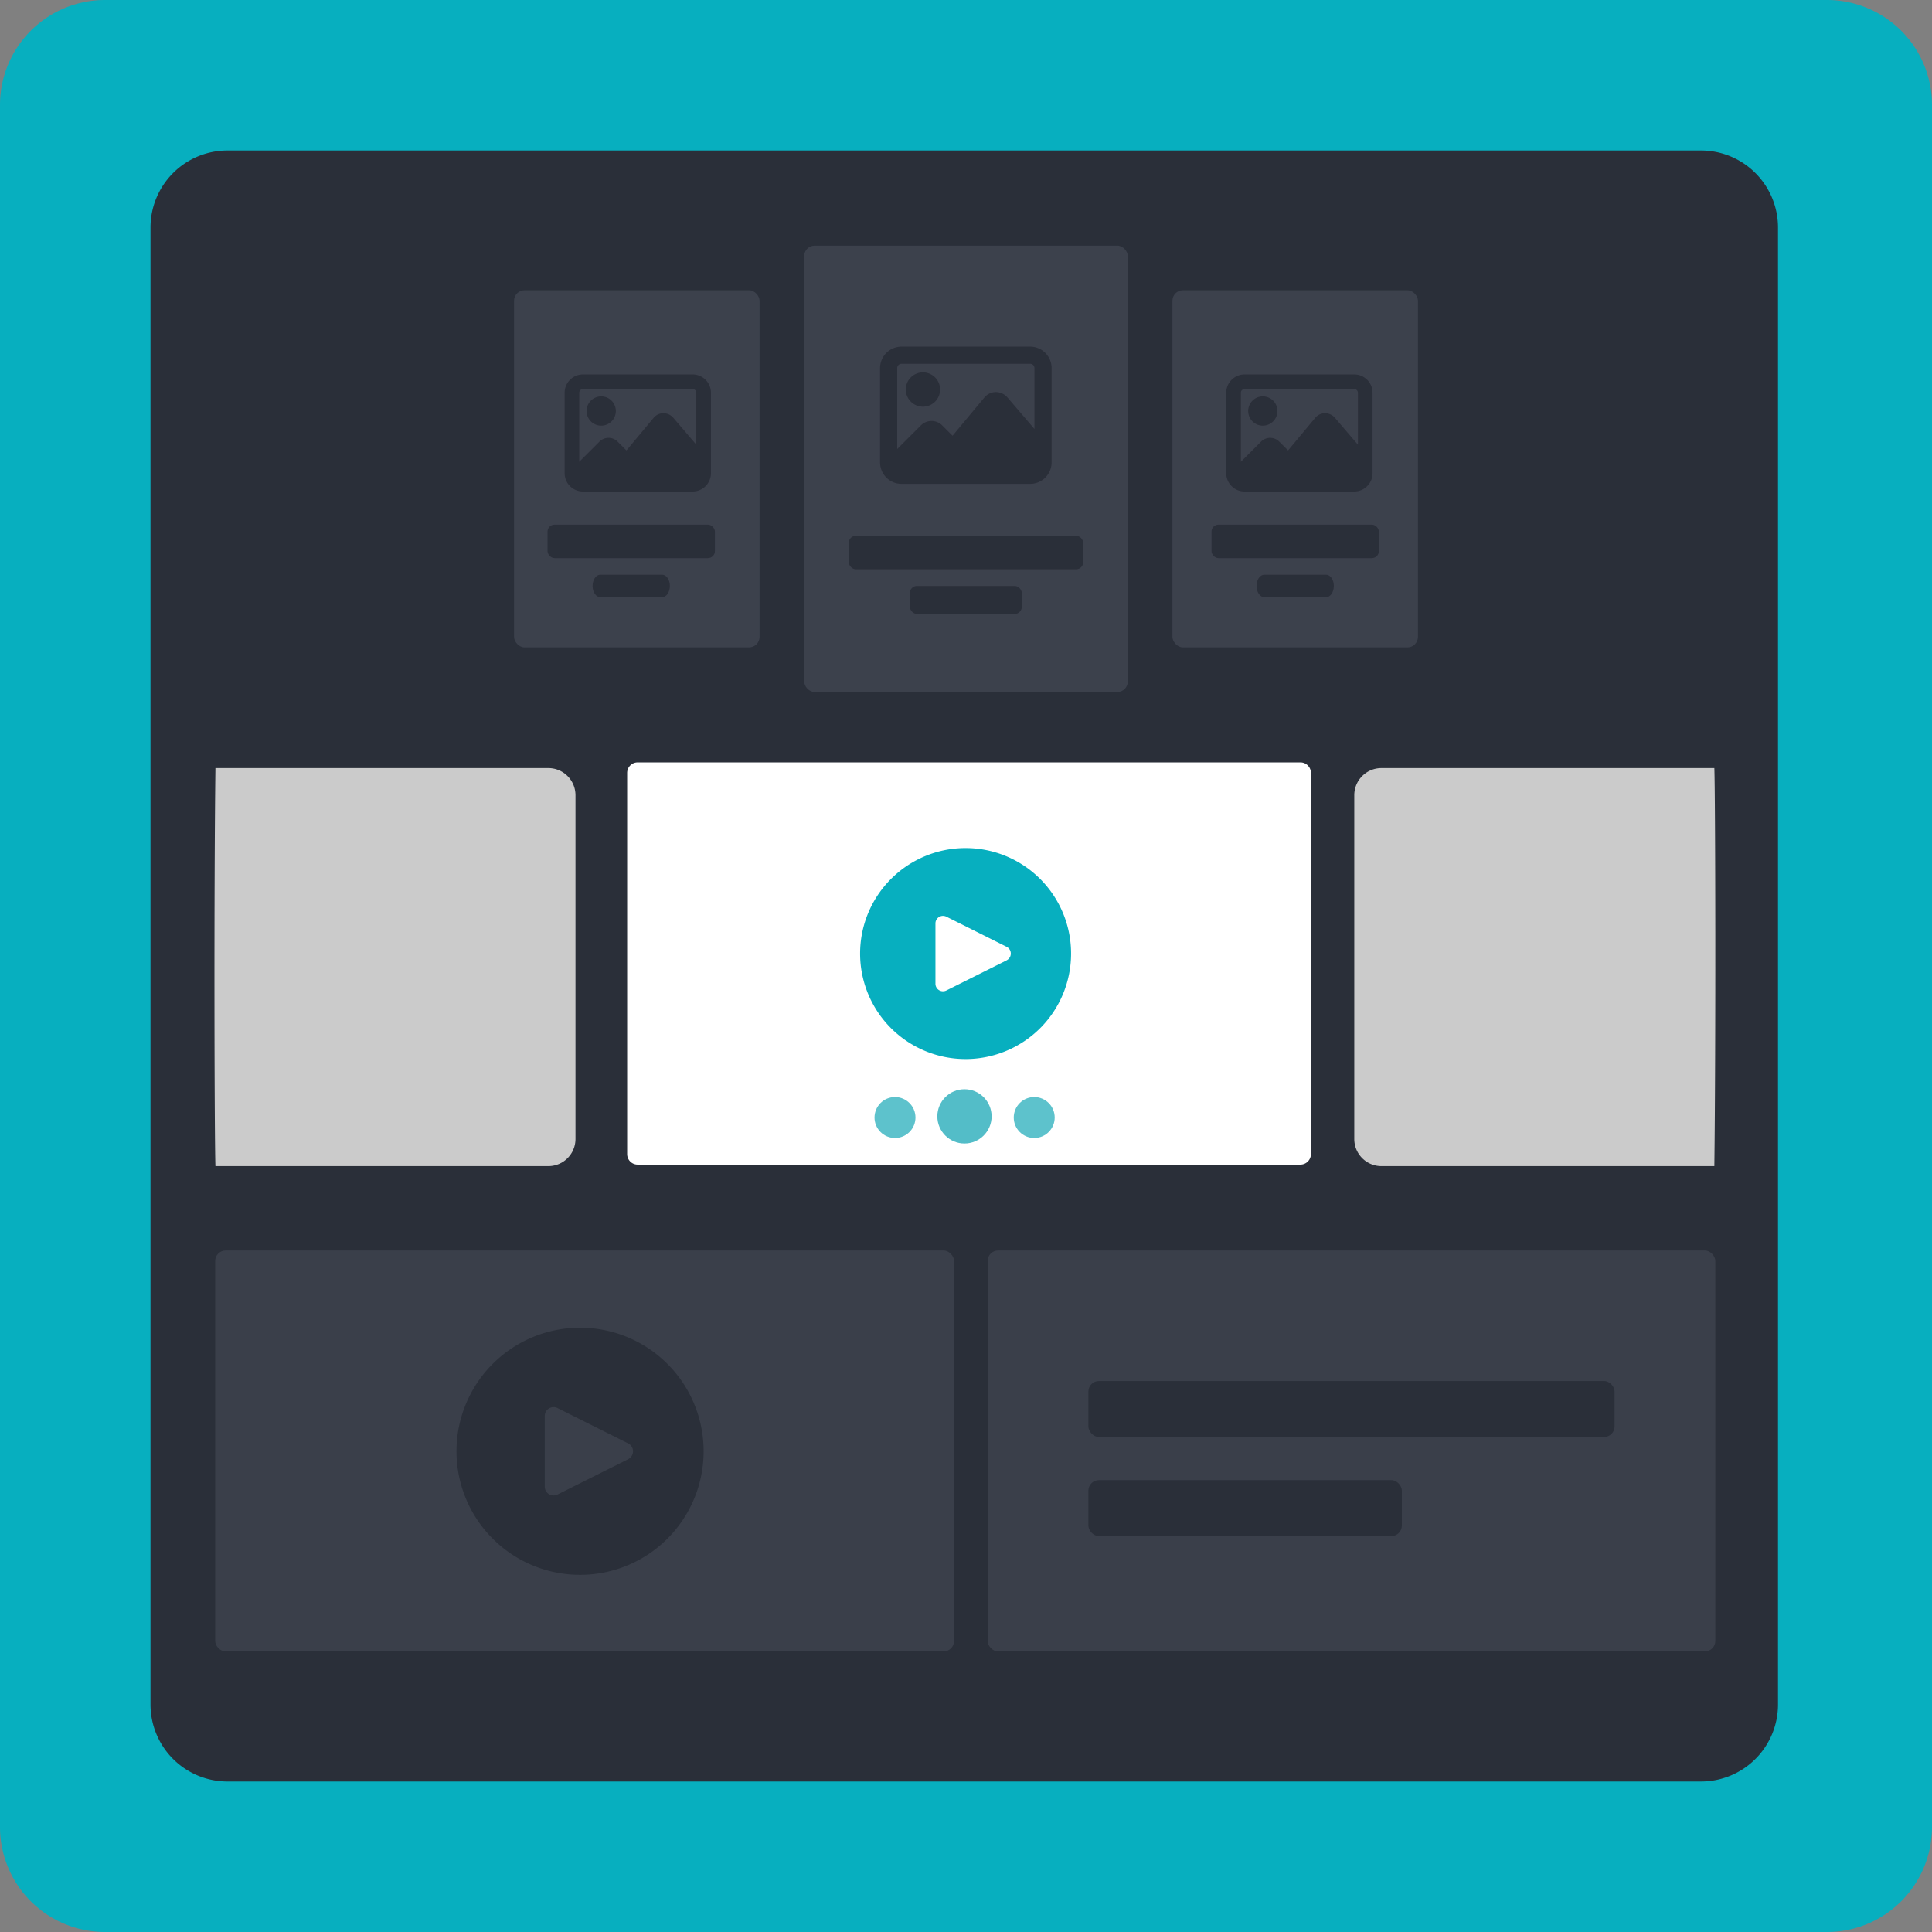 <svg xmlns="http://www.w3.org/2000/svg" width="552" height="552" viewBox="0 0 552 552">
  <rect x="0" y="0" width="552" height="552" fill="#808080" stroke="none"/>
  <g id="Group_4315" data-name="Group 4315" transform="translate(-1012 -6862)">
    <path id="Path_35832" data-name="Path 35832" d="M30,0H522a30,30,0,0,1,30,30V522a30,30,0,0,1-30,30H30A30,30,0,0,1,0,522V30A30,30,0,0,1,30,0Z" transform="translate(1012 6862)" fill="#07afbf"/>
    <path id="Path_35831" data-name="Path 35831" d="M22,0H443a22,22,0,0,1,22,22V444a22,22,0,0,1-22,22H22A22,22,0,0,1,0,444V22A22,22,0,0,1,22,0Z" transform="translate(1055 6905)" fill="#2a2f39"/>
    <g id="Group_4312" data-name="Group 4312" transform="translate(1073.275 7079.823)">
      <g id="Group_1333" data-name="Group 1333" transform="translate(0 0)">
        <path id="Path_35627" data-name="Path 35627" d="M37.369,0h95.118a7.754,7.754,0,0,1,7.754,7.754v98.218a7.754,7.754,0,0,1-7.754,7.754H37.369C37.076,105.658,36.93,35.037,37.369,0Z" transform="translate(-37.092 1.627)" fill="#cbcbcb"/>
        <path id="Path_35874" data-name="Path 35874" d="M3,0H192.361a3,3,0,0,1,3,3V111.918a3,3,0,0,1-3,3H3a3,3,0,0,1-3-3V3A3,3,0,0,1,3,0Z" transform="translate(117.911)" fill="#fff"/>
        <path id="Path_35628" data-name="Path 35628" d="M.277,0H95.4a7.754,7.754,0,0,1,7.754,7.754v98.218a7.754,7.754,0,0,1-7.754,7.754H.277C-.016,105.658-.162,35.037.277,0Z" transform="translate(428.817 115.353) rotate(180)" fill="#cbcbcb"/>
      </g>
      <g id="play-button_7_" data-name="play-button (7)" transform="translate(184.468 24.482)">
        <g id="Group_1239" data-name="Group 1239">
          <path id="Path_8786" data-name="Path 8786" d="M30.139,0A30.139,30.139,0,1,0,60.278,30.139,30.139,30.139,0,0,0,30.139,0ZM42.832,31.1a2.153,2.153,0,0,1-.966.966v.011L24.643,40.688a2.153,2.153,0,0,1-3.115-1.937V21.528A2.153,2.153,0,0,1,24.643,19.6l17.222,8.611A2.153,2.153,0,0,1,42.832,31.1Z" fill="#07afbf"/>
        </g>
      </g>
      <circle id="Ellipse_588" data-name="Ellipse 588" cx="5.85" cy="5.85" r="5.85" transform="translate(188.589 95.617)" fill="#0aa2b1" opacity="0.66"/>
      <circle id="Ellipse_589" data-name="Ellipse 589" cx="7.754" cy="7.754" r="7.754" transform="translate(206.536 93.383)" fill="#0aa2b1" opacity="0.7"/>
      <circle id="Ellipse_590" data-name="Ellipse 590" cx="5.85" cy="5.85" r="5.85" transform="translate(228.367 95.617)" fill="#0aa2b1" opacity="0.66"/>
    </g>
    <g id="Group_4313" data-name="Group 4313" transform="translate(1073.479 7219.285)">
      <rect id="Rectangle_2331" data-name="Rectangle 2331" width="211.109" height="114.558" rx="3" transform="translate(0 0)" fill="#3a3f4a"/>
      <rect id="Rectangle_2332" data-name="Rectangle 2332" width="207.91" height="114.558" rx="3" transform="translate(220.704 0)" fill="#3a3f4a"/>
      <g id="play-button_7_2" data-name="play-button (7)" transform="translate(68.946 22.062)">
        <g id="Group_1239-2" data-name="Group 1239">
          <path id="Path_8786-2" data-name="Path 8786" d="M35.305,0A35.305,35.305,0,1,0,70.61,35.305,35.305,35.305,0,0,0,35.305,0ZM50.173,36.43a2.522,2.522,0,0,1-1.132,1.132v.013L28.867,47.662a2.522,2.522,0,0,1-3.649-2.27V25.218a2.522,2.522,0,0,1,3.649-2.257L49.041,33.048A2.522,2.522,0,0,1,50.173,36.43Z" fill="#2a2f39"/>
        </g>
      </g>
      <rect id="Rectangle_2339" data-name="Rectangle 2339" width="150.335" height="15.985" rx="3" transform="translate(249.492 37.298)" fill="#2a2f39"/>
      <rect id="Rectangle_2340" data-name="Rectangle 2340" width="89.561" height="15.985" rx="3" transform="translate(249.492 65.611)" fill="#2a2f39"/>
    </g>
    <g id="Group_4314" data-name="Group 4314" transform="translate(1158.872 6932.181)" opacity="0.82">
      <rect id="Rectangle_2352" data-name="Rectangle 2352" width="92.462" height="127.534" rx="3" transform="translate(82.897 0)" fill="#404551"/>
      <rect id="Rectangle_2356" data-name="Rectangle 2356" width="70.144" height="102.027" rx="3" transform="translate(188.112 12.753)" fill="#404551"/>
      <rect id="Rectangle_2357" data-name="Rectangle 2357" width="70.144" height="102.027" rx="3" transform="translate(0 12.753)" fill="#404551"/>
      <g id="image_2_" data-name="image (2)" transform="translate(104.575 28.857)">
        <path id="Path_8784" data-name="Path 8784" d="M154.221,74.295a4.9,4.9,0,1,0-4.9-4.9A4.906,4.906,0,0,0,154.221,74.295Zm0,0" transform="translate(-141.968 -57.14)" fill="#2a2f39"/>
        <path id="Path_8785" data-name="Path 8785" d="M128.205.492H91.446A6.135,6.135,0,0,0,85.32,6.619V33.575A6.135,6.135,0,0,0,91.446,39.7h36.759a6.135,6.135,0,0,0,6.127-6.127V6.619A6.135,6.135,0,0,0,128.205.492Zm-36.759,4.9h36.759a1.226,1.226,0,0,1,1.226,1.225v17.4l-7.741-9.033a4.389,4.389,0,0,0-3.286-1.507,4.283,4.283,0,0,0-3.274,1.546l-9.1,10.925-2.965-2.958a4.3,4.3,0,0,0-6.077,0L90.221,29.75V6.619A1.225,1.225,0,0,1,91.446,5.394Zm0,0" transform="translate(-85.32 -0.492)" fill="#2a2f39"/>
      </g>
      <g id="image_2_2" data-name="image (2)" transform="translate(203.481 36.802)">
        <path id="Path_8784-2" data-name="Path 8784" d="M153.5,72.854a4.181,4.181,0,1,0-4.181-4.181A4.185,4.185,0,0,0,153.5,72.854Zm0,0" transform="translate(-143.049 -58.221)" fill="#2a2f39"/>
        <path id="Path_8785-2" data-name="Path 8785" d="M121.9.492H90.546A5.234,5.234,0,0,0,85.32,5.719V28.713a5.234,5.234,0,0,0,5.226,5.226H121.9a5.234,5.234,0,0,0,5.226-5.226V5.719A5.234,5.234,0,0,0,121.9.492ZM90.546,4.673H121.9a1.046,1.046,0,0,1,1.045,1.045v14.84l-6.6-7.706a3.744,3.744,0,0,0-2.8-1.285,3.654,3.654,0,0,0-2.793,1.319l-7.764,9.319-2.529-2.523a3.669,3.669,0,0,0-5.184,0L89.5,25.45V5.719A1.045,1.045,0,0,1,90.546,4.673Zm0,0" transform="translate(-85.32 -0.492)" fill="#2a2f39"/>
      </g>
      <g id="image_2_3" data-name="image (2)" transform="translate(14.45 36.802)">
        <path id="Path_8784-3" data-name="Path 8784" d="M153.5,72.854a4.181,4.181,0,1,0-4.181-4.181A4.185,4.185,0,0,0,153.5,72.854Zm0,0" transform="translate(-143.049 -58.221)" fill="#2a2f39"/>
        <path id="Path_8785-3" data-name="Path 8785" d="M121.9.492H90.546A5.234,5.234,0,0,0,85.32,5.719V28.713a5.234,5.234,0,0,0,5.226,5.226H121.9a5.234,5.234,0,0,0,5.226-5.226V5.719A5.234,5.234,0,0,0,121.9.492ZM90.546,4.673H121.9a1.046,1.046,0,0,1,1.045,1.045v14.84l-6.6-7.706a3.744,3.744,0,0,0-2.8-1.285,3.654,3.654,0,0,0-2.793,1.319l-7.764,9.319-2.529-2.523a3.669,3.669,0,0,0-5.184,0L89.5,25.45V5.719A1.045,1.045,0,0,1,90.546,4.673Zm0,0" transform="translate(-85.32 -0.492)" fill="#2a2f39"/>
      </g>
      <rect id="Rectangle_2359" data-name="Rectangle 2359" width="66.955" height="9.565" rx="2" transform="translate(95.65 82.897)" fill="#2a2f39"/>
      <rect id="Rectangle_2360" data-name="Rectangle 2360" width="31.964" height="7.991" rx="2" transform="translate(113.099 97.223)" fill="#2a2f39"/>
      <rect id="Rectangle_2363" data-name="Rectangle 2363" width="47.825" height="9.565" rx="2" transform="translate(9.565 79.709)" fill="#2a2f39"/>
      <path id="Path_10894" data-name="Path 10894" d="M2.208,0H19.872c1.219,0,2.208,1.437,2.208,3.209s-.989,3.209-2.208,3.209H2.208C.989,6.417,0,4.981,0,3.209S.989,0,2.208,0Z" transform="translate(22.437 94.015)" fill="#2a2f39"/>
      <rect id="Rectangle_9011" data-name="Rectangle 9011" width="47.825" height="9.565" rx="2" transform="translate(199.271 79.71)" fill="#2a2f39"/>
      <path id="Path_35830" data-name="Path 35830" d="M2.208,0H19.872c1.219,0,2.208,1.437,2.208,3.209s-.989,3.209-2.208,3.209H2.208C.989,6.417,0,4.981,0,3.209S.989,0,2.208,0Z" transform="translate(212.143 94.017)" fill="#2a2f39"/>
    </g>
  </g>
</svg>
